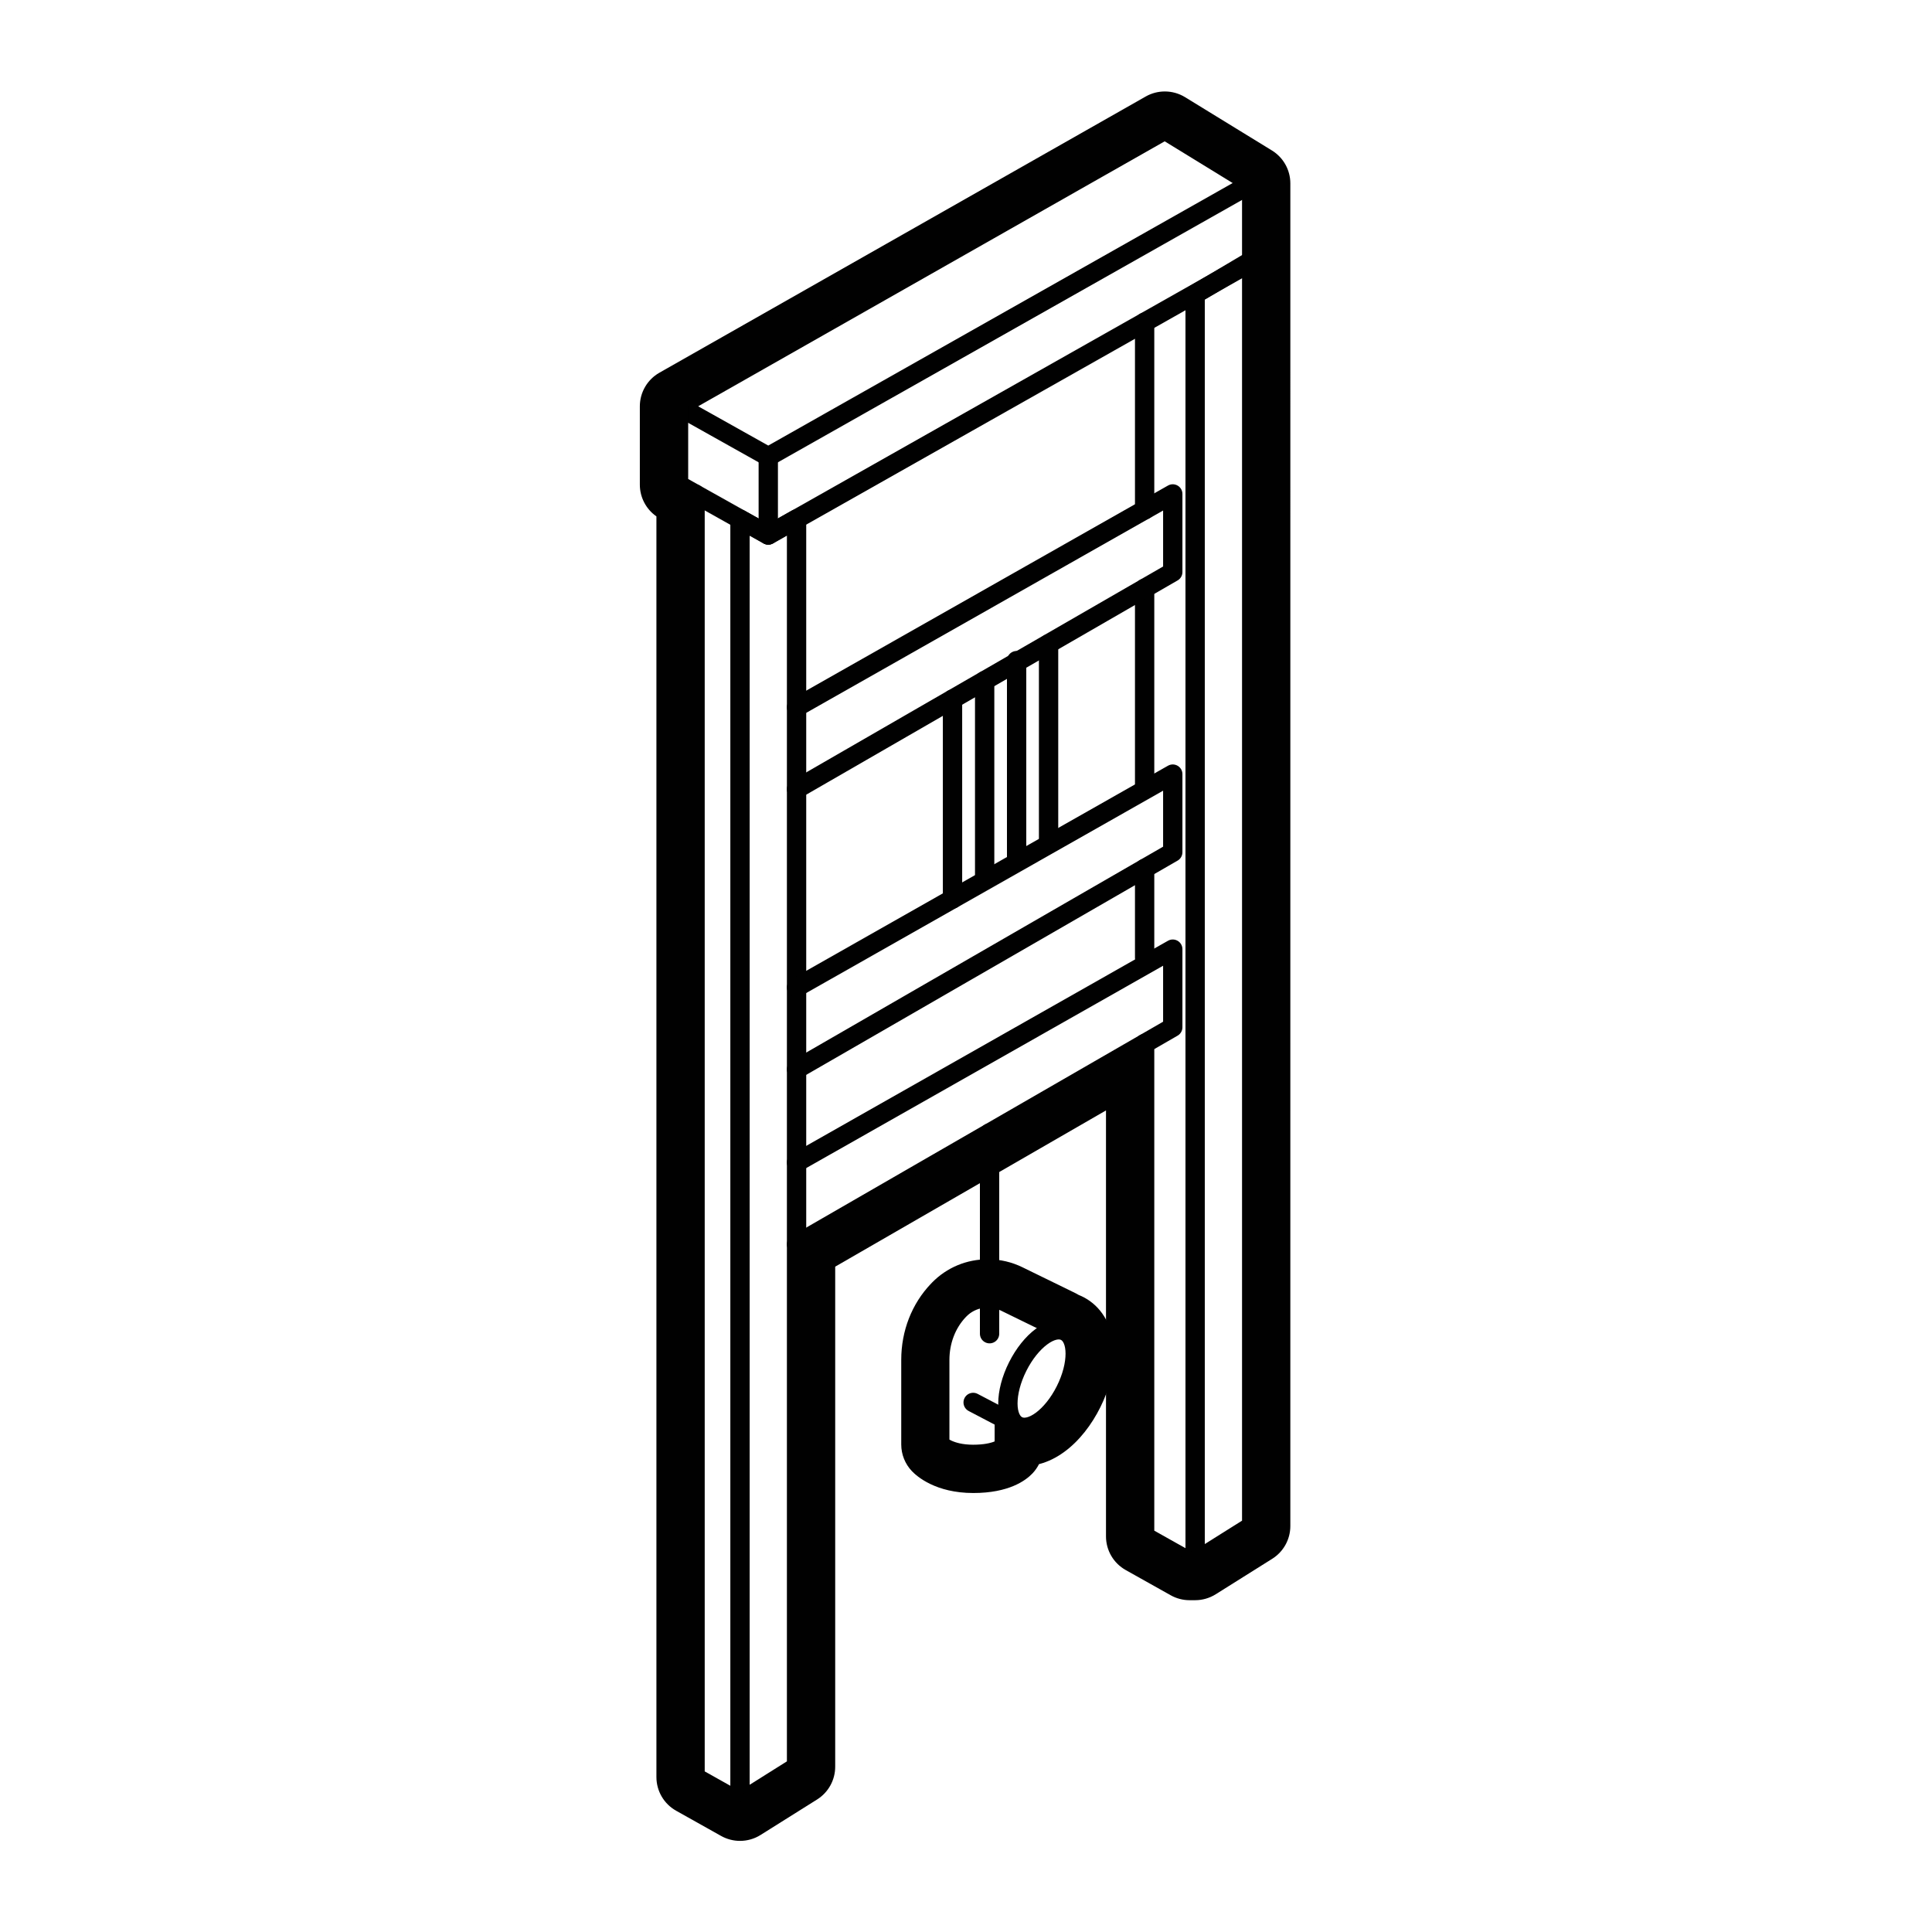 <svg viewBox="0 0 500 500" xmlns="http://www.w3.org/2000/svg" data-name="Capa 1" id="Capa_1">
  <defs>
    <style>
      .cls-1 {
        fill: #010101;
        stroke-width: 0px;
      }

      .cls-2 {
        fill: none;
        stroke: #010101;
        stroke-linecap: round;
        stroke-linejoin: round;
        stroke-width: 5px;
      }
    </style>
  </defs>
  <g>
    <polygon points="175.6 105.16 198.83 118.18 323.94 47.46 301.47 33.67 175.6 105.16" class="cls-2"></polygon>
    <polyline points="198.83 118.18 198.83 138.45 175.6 125.43 175.6 105.16" class="cls-2"></polyline>
    <polyline points="323.94 47.46 323.94 67.73 198.83 138.45" class="cls-2"></polyline>
    <polygon points="309.3 76.12 309.3 404.12 323.94 394.93 323.94 67.44 309.3 76.12" class="cls-2"></polygon>
    <polygon points="191.51 134.35 191.51 466.42 206.15 457.22 206.15 134.31 198.83 138.45 191.51 134.35" class="cls-2"></polygon>
    <polyline points="191.51 466.42 179.88 459.9 179.88 127.83" class="cls-2"></polyline>
    <line y2="83.39" x2="296.23" y1="131.96" x1="296.23" class="cls-2"></line>
    <line y2="152.25" x2="296.23" y1="204.22" x1="296.23" class="cls-2"></line>
    <line y2="224.76" x2="296.23" y1="247.88" x1="296.23" class="cls-2"></line>
    <polyline points="307.85 404.12 296.23 397.6 296.23 270.06" class="cls-2"></polyline>
    <polyline points="206.15 204.22 303.51 148.05 303.51 127.83 206.15 183.03" class="cls-2"></polyline>
    <polyline points="206.15 276.73 303.51 220.56 303.51 200.34 206.15 255.54" class="cls-2"></polyline>
    <polyline points="206.15 322.03 303.51 265.86 303.51 245.64 206.15 300.84" class="cls-2"></polyline>
    <line y2="232.66" x2="246.51" y1="180.94" x1="246.51" class="cls-2"></line>
    <line y2="226.97" x2="254.83" y1="176.14" x1="254.83" class="cls-2"></line>
    <line y2="217.46" x2="271.37" y1="166.63" x1="271.37" class="cls-2"></line>
    <line y2="221.8" x2="263.1" y1="170.97" x1="263.1" class="cls-2"></line>
    <line y2="345.16" x2="256.1" y1="293.21" x1="256.1" class="cls-2"></line>
    <g>
      <ellipse transform="translate(-170.26 437.51) rotate(-63.33)" ry="6.91" rx="13.69" cy="356.78" cx="269.56" class="cls-2"></ellipse>
      <path d="m259.91,367.17v7.26s-1.85,1.96-8.06,1.96-8.64-2.55-8.64-2.55v-21.91c0-4.74,1.68-9.4,4.96-12.83.06-.06.12-.12.18-.18,3.11-3.16,7.93-3.9,11.9-1.93l13.57,6.63" class="cls-2"></path>
    </g>
    <line y2="362.95" x2="251.85" y1="367.17" x1="259.91" class="cls-2"></line>
  </g>
  <g>
    <path d="m301.47,33.67l22.47,13.79v347.47l-14.64,9.19h-1.44l-11.63-6.52v-127.54l-90.08,51.97v135.19l-14.64,9.19-11.63-6.52V127.83l-4.29-2.4v-20.27l125.87-71.49m0-10c-1.7,0-3.41.43-4.94,1.3l-125.87,71.49c-3.13,1.78-5.06,5.1-5.06,8.7v20.27c0,3.29,1.62,6.35,4.29,8.21v326.26c0,3.62,1.95,6.95,5.11,8.72l11.63,6.52c1.52.85,3.21,1.28,4.89,1.28,1.85,0,3.7-.51,5.32-1.53l14.64-9.19c2.91-1.83,4.68-5.03,4.68-8.47v-129.42l70.08-40.43v110.23c0,3.62,1.95,6.95,5.11,8.72l11.63,6.52c1.49.84,3.18,1.28,4.89,1.28h1.44c1.88,0,3.72-.53,5.32-1.53l14.64-9.19c2.91-1.83,4.68-5.03,4.68-8.47V47.46c0-3.48-1.81-6.7-4.77-8.52l-22.47-13.79c-1.6-.98-3.42-1.48-5.23-1.48h0Z" class="cls-1"></path>
    <path d="m255.6,335.9c1.58,0,3.17.36,4.64,1.09l13.57,6.63-.33.57c.18-.02.35-.03.53-.03,3.35,0,5.06,3.8,3.91,9.52-1.36,6.76-6.21,13.62-10.82,15.34-.71.26-1.37.39-1.98.39-2.12,0-3.59-1.53-4.08-4.12l-1.11,1.88v7.26s-1.85,1.96-8.06,1.96-8.64-2.55-8.64-2.55v-21.91c0-4.74,1.68-9.4,4.96-12.83.06-.06.12-.12.18-.18,1.95-1.99,4.58-3.02,7.25-3.02m0-10s0,0,0,0c-5.47,0-10.58,2.13-14.39,6.01-.1.1-.19.19-.28.29-4.97,5.2-7.71,12.21-7.71,19.72v21.91c0,2.57.99,5.04,2.76,6.9,1.26,1.33,6.14,5.66,15.89,5.66,9.15,0,13.53-3.19,15.33-5.09.67-.71,1.23-1.51,1.67-2.38.58-.15,1.15-.33,1.72-.54,8.92-3.31,15.37-13.94,17.15-22.74,1.32-6.57.23-12.42-3.07-16.46-1.5-1.84-3.42-3.22-5.57-4.07-.28-.17-.57-.34-.87-.48l-13.55-6.62c-2.8-1.39-5.93-2.12-9.06-2.12h0Z" class="cls-1"></path>
  </g>
</svg>